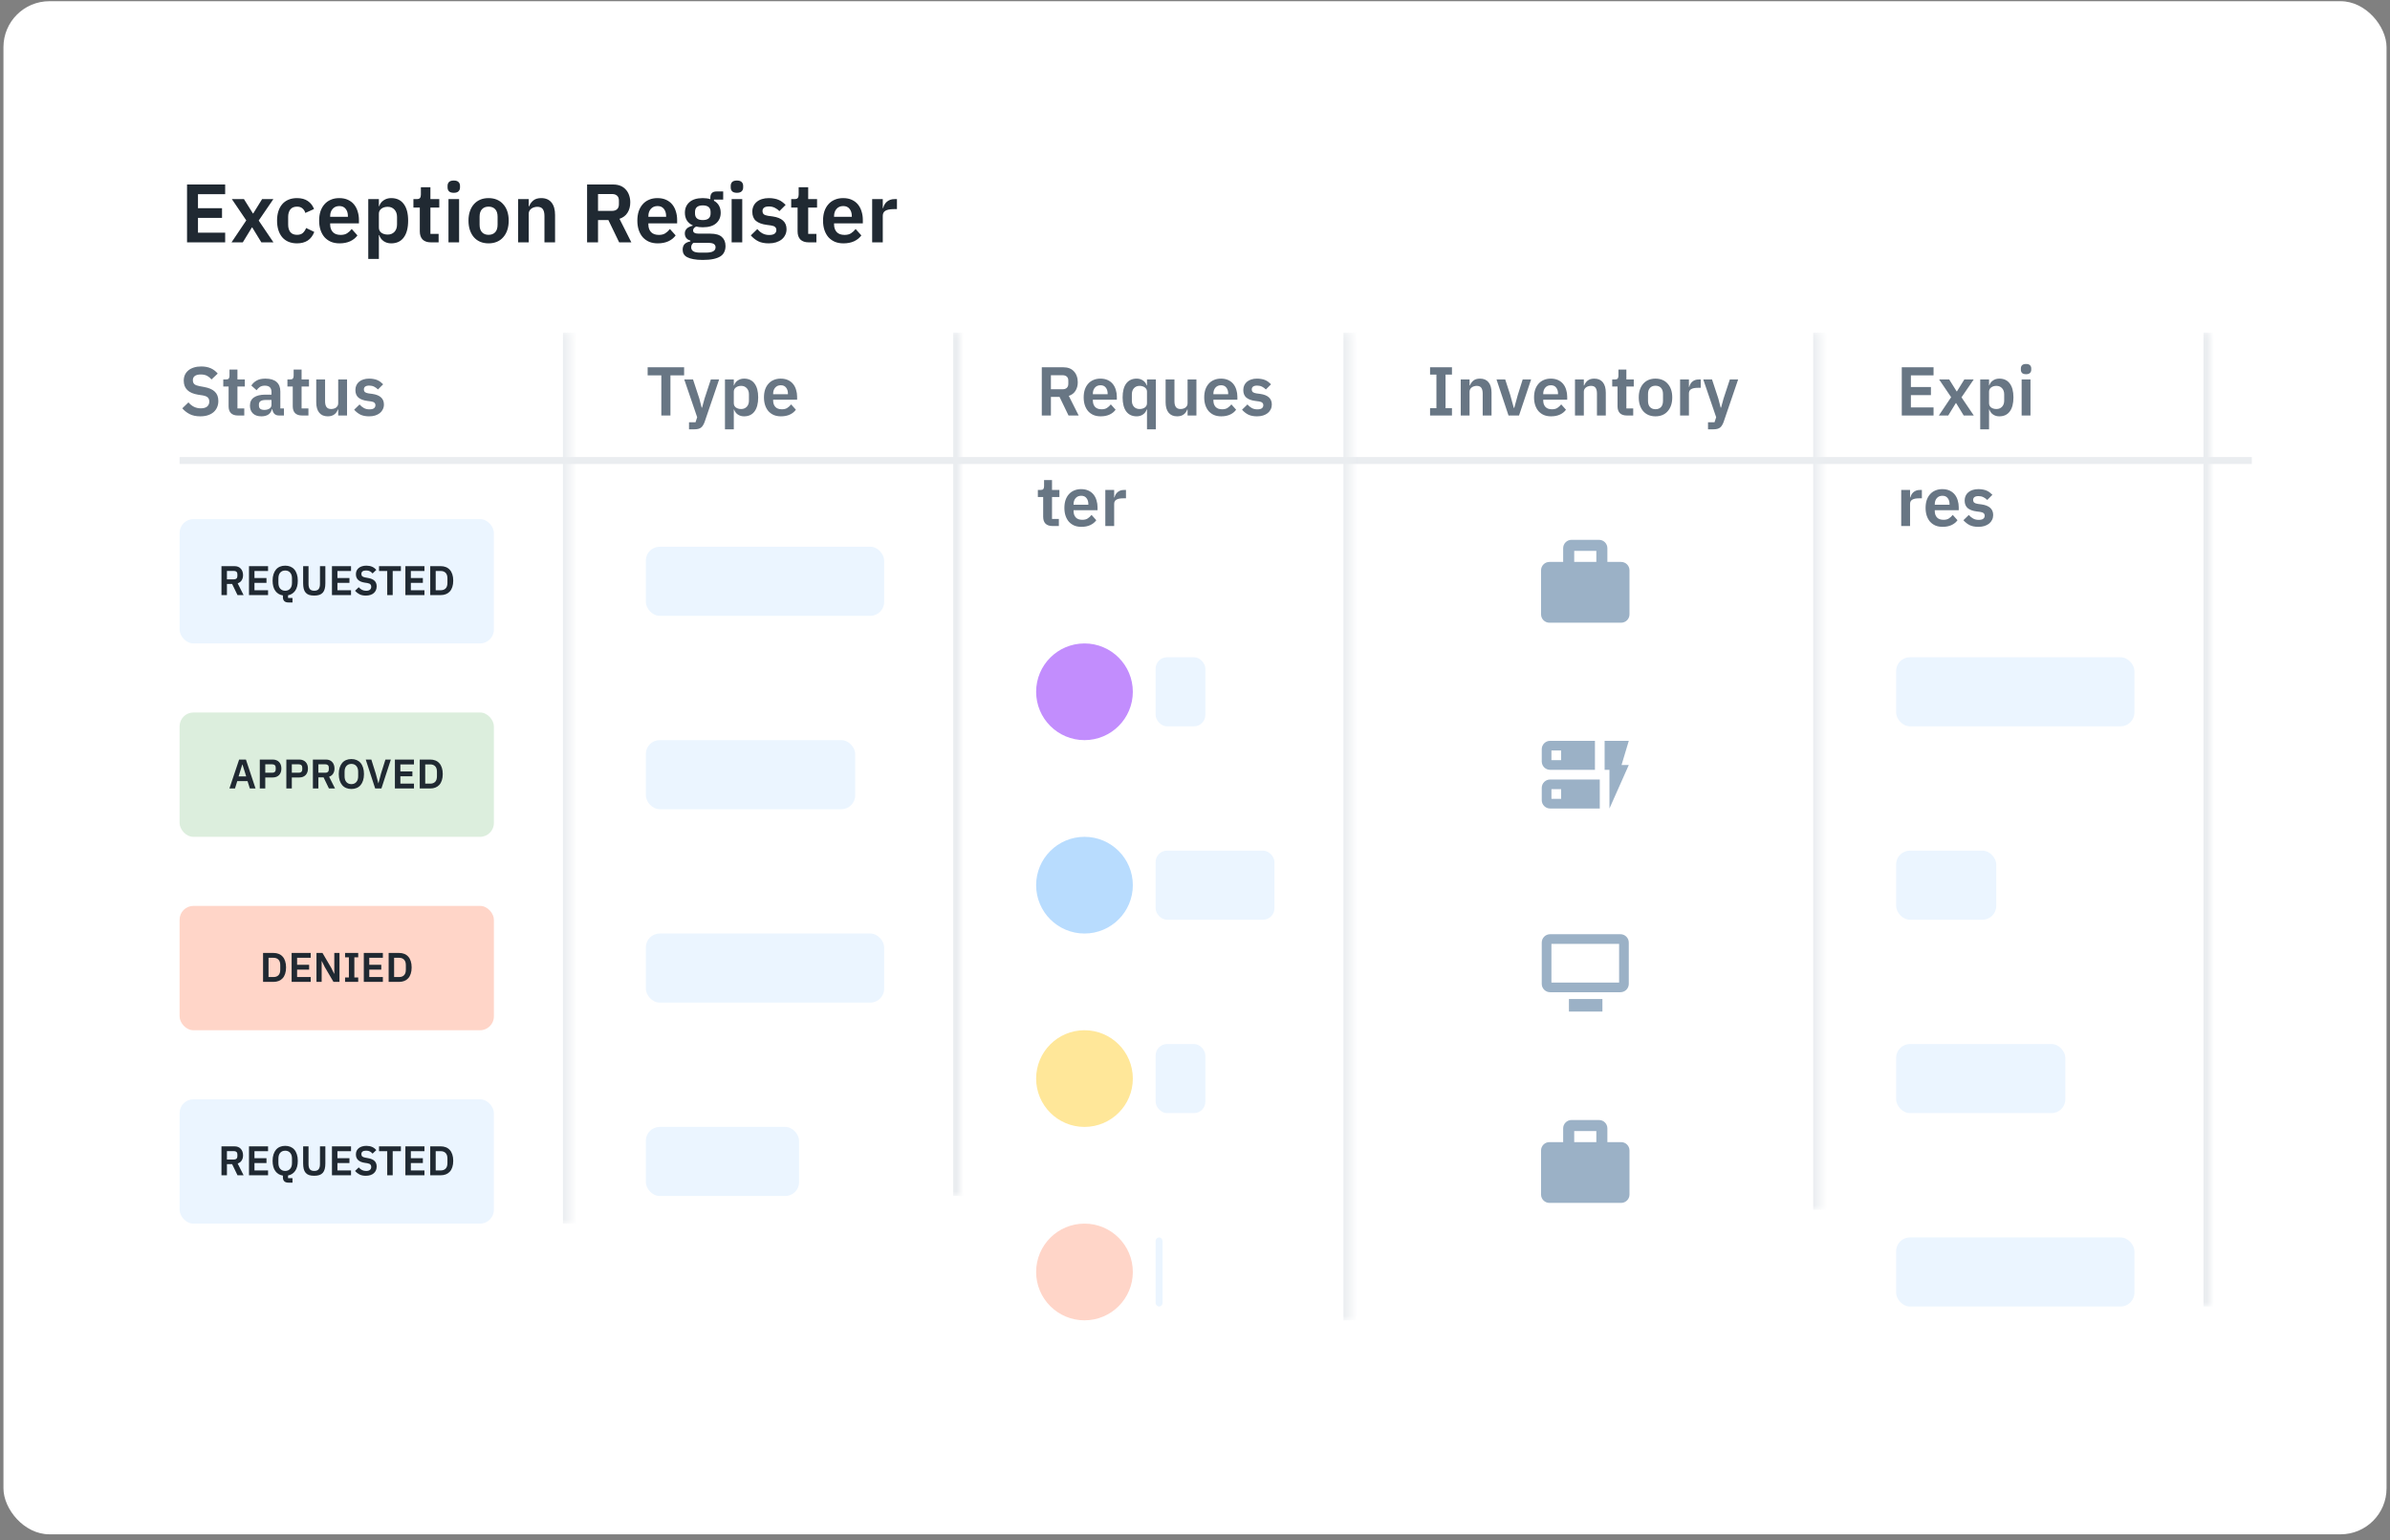 <svg width="346" height="223" viewBox="0 0 346 223" fill="none" xmlns="http://www.w3.org/2000/svg">
<rect x="0" y="0" width="346" height="223" fill="#808080" stroke="none"/>
<rect x="0.5" y="0.175" width="345" height="221.964" rx="6.651" fill="white"/>
<path d="M27.078 35.089V26.713H32.598V28.117H28.662V30.145H32.142V31.549H28.662V33.685H32.598V35.089H27.078ZM33.517 35.089L35.653 31.909L33.565 28.825H35.317L36.613 30.901H36.661L37.945 28.825H39.577L37.453 31.933L39.589 35.089H37.837L36.517 32.929H36.469L35.149 35.089H33.517ZM43.001 35.233C42.537 35.233 42.125 35.157 41.765 35.005C41.405 34.853 41.101 34.633 40.853 34.345C40.613 34.057 40.429 33.713 40.301 33.313C40.173 32.905 40.109 32.449 40.109 31.945C40.109 31.441 40.173 30.989 40.301 30.589C40.429 30.189 40.613 29.849 40.853 29.569C41.101 29.281 41.405 29.061 41.765 28.909C42.125 28.757 42.537 28.681 43.001 28.681C43.633 28.681 44.153 28.821 44.561 29.101C44.977 29.381 45.277 29.769 45.461 30.265L44.201 30.829C44.129 30.565 43.993 30.349 43.793 30.181C43.601 30.005 43.337 29.917 43.001 29.917C42.569 29.917 42.245 30.053 42.029 30.325C41.821 30.597 41.717 30.953 41.717 31.393V32.533C41.717 32.973 41.821 33.329 42.029 33.601C42.245 33.865 42.569 33.997 43.001 33.997C43.369 33.997 43.653 33.905 43.853 33.721C44.053 33.529 44.209 33.293 44.321 33.013L45.497 33.577C45.289 34.129 44.973 34.545 44.549 34.825C44.125 35.097 43.609 35.233 43.001 35.233ZM49.154 35.233C48.69 35.233 48.274 35.157 47.906 35.005C47.546 34.845 47.238 34.625 46.982 34.345C46.734 34.057 46.542 33.713 46.406 33.313C46.27 32.905 46.202 32.449 46.202 31.945C46.202 31.449 46.266 31.001 46.394 30.601C46.53 30.201 46.722 29.861 46.97 29.581C47.218 29.293 47.522 29.073 47.882 28.921C48.242 28.761 48.65 28.681 49.106 28.681C49.594 28.681 50.018 28.765 50.378 28.933C50.738 29.101 51.034 29.329 51.266 29.617C51.498 29.905 51.67 30.241 51.782 30.625C51.902 31.001 51.962 31.405 51.962 31.837V32.341H47.798V32.497C47.798 32.953 47.926 33.321 48.182 33.601C48.438 33.873 48.818 34.009 49.322 34.009C49.706 34.009 50.018 33.929 50.258 33.769C50.506 33.609 50.726 33.405 50.918 33.157L51.746 34.081C51.49 34.441 51.138 34.725 50.69 34.933C50.25 35.133 49.738 35.233 49.154 35.233ZM49.13 29.833C48.722 29.833 48.398 29.969 48.158 30.241C47.918 30.513 47.798 30.865 47.798 31.297V31.393H50.366V31.285C50.366 30.853 50.258 30.505 50.042 30.241C49.834 29.969 49.53 29.833 49.13 29.833ZM53.314 28.825H54.85V29.857H54.898C55.01 29.497 55.222 29.213 55.534 29.005C55.846 28.789 56.21 28.681 56.626 28.681C57.426 28.681 58.034 28.965 58.45 29.533C58.874 30.093 59.086 30.897 59.086 31.945C59.086 33.001 58.874 33.813 58.45 34.381C58.034 34.949 57.426 35.233 56.626 35.233C56.21 35.233 55.846 35.125 55.534 34.909C55.23 34.693 55.018 34.405 54.898 34.045H54.85V37.489H53.314V28.825ZM56.134 33.961C56.534 33.961 56.858 33.829 57.106 33.565C57.354 33.301 57.478 32.945 57.478 32.497V31.417C57.478 30.969 57.354 30.613 57.106 30.349C56.858 30.077 56.534 29.941 56.134 29.941C55.766 29.941 55.458 30.033 55.21 30.217C54.97 30.401 54.85 30.645 54.85 30.949V32.941C54.85 33.269 54.97 33.521 55.21 33.697C55.458 33.873 55.766 33.961 56.134 33.961ZM62.395 35.089C61.867 35.089 61.463 34.953 61.183 34.681C60.911 34.401 60.775 34.005 60.775 33.493V30.049H59.851V28.825H60.331C60.563 28.825 60.719 28.773 60.799 28.669C60.887 28.557 60.931 28.393 60.931 28.177V27.109H62.311V28.825H63.595V30.049H62.311V33.865H63.499V35.089H62.395ZM65.695 27.913C65.375 27.913 65.143 27.841 64.999 27.697C64.863 27.553 64.795 27.369 64.795 27.145V26.905C64.795 26.681 64.863 26.497 64.999 26.353C65.143 26.209 65.375 26.137 65.695 26.137C66.007 26.137 66.235 26.209 66.379 26.353C66.523 26.497 66.595 26.681 66.595 26.905V27.145C66.595 27.369 66.523 27.553 66.379 27.697C66.235 27.841 66.007 27.913 65.695 27.913ZM64.927 28.825H66.463V35.089H64.927V28.825ZM70.728 35.233C70.279 35.233 69.876 35.157 69.516 35.005C69.163 34.853 68.859 34.633 68.603 34.345C68.356 34.057 68.163 33.713 68.028 33.313C67.891 32.905 67.823 32.449 67.823 31.945C67.823 31.441 67.891 30.989 68.028 30.589C68.163 30.189 68.356 29.849 68.603 29.569C68.859 29.281 69.163 29.061 69.516 28.909C69.876 28.757 70.279 28.681 70.728 28.681C71.175 28.681 71.579 28.757 71.939 28.909C72.299 29.061 72.603 29.281 72.852 29.569C73.108 29.849 73.303 30.189 73.439 30.589C73.576 30.989 73.644 31.441 73.644 31.945C73.644 32.449 73.576 32.905 73.439 33.313C73.303 33.713 73.108 34.057 72.852 34.345C72.603 34.633 72.299 34.853 71.939 35.005C71.579 35.157 71.175 35.233 70.728 35.233ZM70.728 33.997C71.135 33.997 71.456 33.873 71.688 33.625C71.919 33.377 72.035 33.013 72.035 32.533V31.369C72.035 30.897 71.919 30.537 71.688 30.289C71.456 30.041 71.135 29.917 70.728 29.917C70.328 29.917 70.011 30.041 69.779 30.289C69.547 30.537 69.431 30.897 69.431 31.369V32.533C69.431 33.013 69.547 33.377 69.779 33.625C70.011 33.873 70.328 33.997 70.728 33.997ZM75.005 35.089V28.825H76.541V29.869H76.601C76.729 29.533 76.929 29.253 77.201 29.029C77.481 28.797 77.865 28.681 78.353 28.681C79.001 28.681 79.497 28.893 79.841 29.317C80.185 29.741 80.357 30.345 80.357 31.129V35.089H78.821V31.285C78.821 30.837 78.741 30.501 78.581 30.277C78.421 30.053 78.157 29.941 77.789 29.941C77.629 29.941 77.473 29.965 77.321 30.013C77.177 30.053 77.045 30.117 76.925 30.205C76.813 30.285 76.721 30.389 76.649 30.517C76.577 30.637 76.541 30.781 76.541 30.949V35.089H75.005ZM86.576 35.089H84.992V26.713H88.772C89.156 26.713 89.5 26.773 89.804 26.893C90.108 27.013 90.364 27.189 90.572 27.421C90.788 27.645 90.952 27.917 91.064 28.237C91.184 28.557 91.244 28.913 91.244 29.305C91.244 29.881 91.112 30.377 90.848 30.793C90.592 31.209 90.204 31.505 89.684 31.681L91.4 35.089H89.636L88.076 31.861H86.576V35.089ZM88.616 30.529C88.92 30.529 89.16 30.449 89.336 30.289C89.512 30.121 89.6 29.885 89.6 29.581V29.029C89.6 28.725 89.512 28.493 89.336 28.333C89.16 28.173 88.92 28.093 88.616 28.093H86.576V30.529H88.616ZM95.221 35.233C94.757 35.233 94.341 35.157 93.973 35.005C93.613 34.845 93.305 34.625 93.049 34.345C92.801 34.057 92.609 33.713 92.473 33.313C92.337 32.905 92.269 32.449 92.269 31.945C92.269 31.449 92.333 31.001 92.461 30.601C92.597 30.201 92.789 29.861 93.037 29.581C93.285 29.293 93.589 29.073 93.949 28.921C94.309 28.761 94.717 28.681 95.173 28.681C95.661 28.681 96.085 28.765 96.445 28.933C96.805 29.101 97.101 29.329 97.333 29.617C97.565 29.905 97.737 30.241 97.849 30.625C97.969 31.001 98.029 31.405 98.029 31.837V32.341H93.865V32.497C93.865 32.953 93.993 33.321 94.249 33.601C94.505 33.873 94.885 34.009 95.389 34.009C95.773 34.009 96.085 33.929 96.325 33.769C96.573 33.609 96.793 33.405 96.985 33.157L97.813 34.081C97.557 34.441 97.205 34.725 96.757 34.933C96.317 35.133 95.805 35.233 95.221 35.233ZM95.197 29.833C94.789 29.833 94.465 29.969 94.225 30.241C93.985 30.513 93.865 30.865 93.865 31.297V31.393H96.433V31.285C96.433 30.853 96.325 30.505 96.109 30.241C95.901 29.969 95.597 29.833 95.197 29.833ZM105.032 35.617C105.032 35.945 104.972 36.233 104.852 36.481C104.74 36.737 104.552 36.949 104.288 37.117C104.024 37.285 103.684 37.413 103.268 37.501C102.852 37.589 102.344 37.633 101.744 37.633C101.216 37.633 100.768 37.597 100.4 37.525C100.032 37.461 99.728 37.365 99.488 37.237C99.256 37.117 99.088 36.965 98.984 36.781C98.88 36.597 98.828 36.389 98.828 36.157C98.828 35.805 98.924 35.529 99.116 35.329C99.316 35.137 99.592 35.013 99.944 34.957V34.825C99.688 34.761 99.488 34.637 99.344 34.453C99.208 34.261 99.14 34.037 99.14 33.781C99.14 33.621 99.172 33.481 99.236 33.361C99.3 33.233 99.384 33.125 99.488 33.037C99.6 32.949 99.724 32.877 99.86 32.821C99.996 32.757 100.14 32.709 100.292 32.677V32.629C99.908 32.453 99.62 32.209 99.428 31.897C99.244 31.585 99.152 31.221 99.152 30.805C99.152 30.165 99.372 29.653 99.812 29.269C100.252 28.877 100.896 28.681 101.744 28.681C101.936 28.681 102.124 28.693 102.308 28.717C102.5 28.741 102.676 28.781 102.836 28.837V28.633C102.836 28.025 103.132 27.721 103.724 27.721H104.696V28.897H103.364V29.065C103.692 29.249 103.936 29.489 104.096 29.785C104.256 30.081 104.336 30.421 104.336 30.805C104.336 31.437 104.116 31.945 103.676 32.329C103.244 32.713 102.6 32.905 101.744 32.905C101.376 32.905 101.056 32.869 100.784 32.797C100.664 32.853 100.56 32.929 100.472 33.025C100.384 33.113 100.34 33.225 100.34 33.361C100.34 33.673 100.612 33.829 101.156 33.829H102.836C103.604 33.829 104.16 33.989 104.504 34.309C104.856 34.621 105.032 35.057 105.032 35.617ZM103.592 35.797C103.592 35.597 103.512 35.441 103.352 35.329C103.192 35.217 102.916 35.161 102.524 35.161H100.388C100.172 35.321 100.064 35.537 100.064 35.809C100.064 36.049 100.164 36.237 100.364 36.373C100.564 36.509 100.904 36.577 101.384 36.577H102.152C102.656 36.577 103.02 36.513 103.244 36.385C103.476 36.257 103.592 36.061 103.592 35.797ZM101.744 31.861C102.496 31.861 102.872 31.541 102.872 30.901V30.697C102.872 30.057 102.496 29.737 101.744 29.737C100.992 29.737 100.616 30.057 100.616 30.697V30.901C100.616 31.541 100.992 31.861 101.744 31.861ZM106.687 27.913C106.367 27.913 106.135 27.841 105.991 27.697C105.855 27.553 105.787 27.369 105.787 27.145V26.905C105.787 26.681 105.855 26.497 105.991 26.353C106.135 26.209 106.367 26.137 106.687 26.137C106.999 26.137 107.227 26.209 107.371 26.353C107.515 26.497 107.587 26.681 107.587 26.905V27.145C107.587 27.369 107.515 27.553 107.371 27.697C107.227 27.841 106.999 27.913 106.687 27.913ZM105.919 28.825H107.455V35.089H105.919V28.825ZM111.288 35.233C110.688 35.233 110.184 35.133 109.776 34.933C109.368 34.725 109.008 34.441 108.696 34.081L109.632 33.169C109.864 33.433 110.116 33.641 110.388 33.793C110.668 33.945 110.988 34.021 111.348 34.021C111.716 34.021 111.98 33.957 112.14 33.829C112.308 33.701 112.392 33.525 112.392 33.301C112.392 33.117 112.332 32.973 112.212 32.869C112.1 32.757 111.904 32.681 111.624 32.641L111 32.557C110.32 32.469 109.8 32.277 109.44 31.981C109.088 31.677 108.912 31.237 108.912 30.661C108.912 30.357 108.968 30.085 109.08 29.845C109.192 29.597 109.352 29.389 109.56 29.221C109.768 29.045 110.016 28.913 110.304 28.825C110.6 28.729 110.928 28.681 111.288 28.681C111.592 28.681 111.86 28.705 112.092 28.753C112.332 28.793 112.548 28.857 112.74 28.945C112.932 29.025 113.108 29.129 113.268 29.257C113.428 29.377 113.584 29.513 113.736 29.665L112.836 30.565C112.652 30.373 112.432 30.213 112.176 30.085C111.92 29.957 111.64 29.893 111.336 29.893C111 29.893 110.756 29.953 110.604 30.073C110.46 30.193 110.388 30.349 110.388 30.541C110.388 30.749 110.448 30.909 110.568 31.021C110.696 31.125 110.908 31.201 111.204 31.249L111.84 31.333C113.192 31.525 113.868 32.141 113.868 33.181C113.868 33.485 113.804 33.765 113.676 34.021C113.556 34.269 113.384 34.485 113.16 34.669C112.936 34.845 112.664 34.985 112.344 35.089C112.032 35.185 111.68 35.233 111.288 35.233ZM117.086 35.089C116.558 35.089 116.154 34.953 115.874 34.681C115.602 34.401 115.466 34.005 115.466 33.493V30.049H114.542V28.825H115.022C115.254 28.825 115.41 28.773 115.49 28.669C115.578 28.557 115.622 28.393 115.622 28.177V27.109H117.002V28.825H118.286V30.049H117.002V33.865H118.19V35.089H117.086ZM122.104 35.233C121.64 35.233 121.224 35.157 120.856 35.005C120.496 34.845 120.188 34.625 119.932 34.345C119.684 34.057 119.492 33.713 119.356 33.313C119.22 32.905 119.152 32.449 119.152 31.945C119.152 31.449 119.216 31.001 119.344 30.601C119.48 30.201 119.672 29.861 119.92 29.581C120.168 29.293 120.472 29.073 120.832 28.921C121.192 28.761 121.6 28.681 122.056 28.681C122.544 28.681 122.968 28.765 123.328 28.933C123.688 29.101 123.984 29.329 124.216 29.617C124.448 29.905 124.62 30.241 124.732 30.625C124.852 31.001 124.912 31.405 124.912 31.837V32.341H120.748V32.497C120.748 32.953 120.876 33.321 121.132 33.601C121.388 33.873 121.768 34.009 122.272 34.009C122.656 34.009 122.968 33.929 123.208 33.769C123.456 33.609 123.676 33.405 123.868 33.157L124.696 34.081C124.44 34.441 124.088 34.725 123.64 34.933C123.2 35.133 122.688 35.233 122.104 35.233ZM122.08 29.833C121.672 29.833 121.348 29.969 121.108 30.241C120.868 30.513 120.748 30.865 120.748 31.297V31.393H123.316V31.285C123.316 30.853 123.208 30.505 122.992 30.241C122.784 29.969 122.48 29.833 122.08 29.833ZM126.263 35.089V28.825H127.799V30.121H127.859C127.899 29.953 127.959 29.793 128.039 29.641C128.127 29.481 128.239 29.341 128.375 29.221C128.511 29.101 128.671 29.005 128.855 28.933C129.047 28.861 129.267 28.825 129.515 28.825H129.851V30.277H129.371C128.851 30.277 128.459 30.353 128.195 30.505C127.931 30.657 127.799 30.905 127.799 31.249V35.089H126.263Z" fill="#202932"/>
<path d="M326 66.675L26 66.675" stroke="#EAEDF0"/>
<mask id="path-4-inside-1_2937_194872" fill="white">
<path d="M26 48.157H82.5V177.157H26V48.157Z"/>
</mask>
<path d="M81.5 48.157V177.157H83.5V48.157H81.5Z" fill="#EAEDF0" mask="url(#path-4-inside-1_2937_194872)"/>
<path d="M28.99 60.277C28.39 60.277 27.88 60.17 27.46 59.957C27.047 59.744 26.69 59.464 26.39 59.117L27.28 58.257C27.52 58.537 27.787 58.75 28.08 58.897C28.38 59.044 28.71 59.117 29.07 59.117C29.477 59.117 29.783 59.03 29.99 58.857C30.197 58.677 30.3 58.437 30.3 58.137C30.3 57.904 30.233 57.714 30.1 57.567C29.967 57.42 29.717 57.314 29.35 57.247L28.69 57.147C27.297 56.927 26.6 56.25 26.6 55.117C26.6 54.804 26.657 54.52 26.77 54.267C26.89 54.014 27.06 53.797 27.28 53.617C27.5 53.437 27.763 53.3 28.07 53.207C28.383 53.107 28.737 53.057 29.13 53.057C29.657 53.057 30.117 53.144 30.51 53.317C30.903 53.49 31.24 53.747 31.52 54.087L30.62 54.937C30.447 54.724 30.237 54.55 29.99 54.417C29.743 54.284 29.433 54.217 29.06 54.217C28.68 54.217 28.393 54.29 28.2 54.437C28.013 54.577 27.92 54.777 27.92 55.037C27.92 55.304 27.997 55.5 28.15 55.627C28.303 55.754 28.55 55.847 28.89 55.907L29.54 56.027C30.247 56.154 30.767 56.38 31.1 56.707C31.44 57.027 31.61 57.477 31.61 58.057C31.61 58.39 31.55 58.694 31.43 58.967C31.317 59.234 31.147 59.467 30.92 59.667C30.7 59.86 30.427 60.01 30.1 60.117C29.78 60.224 29.41 60.277 28.99 60.277ZM34.444 60.157C34.004 60.157 33.668 60.044 33.434 59.817C33.208 59.584 33.094 59.254 33.094 58.827V55.957H32.324V54.937H32.724C32.918 54.937 33.048 54.894 33.114 54.807C33.188 54.714 33.224 54.577 33.224 54.397V53.507H34.374V54.937H35.444V55.957H34.374V59.137H35.364V60.157H34.444ZM40.395 60.157C40.114 60.157 39.891 60.077 39.724 59.917C39.565 59.75 39.465 59.53 39.425 59.257H39.364C39.278 59.597 39.101 59.854 38.834 60.027C38.568 60.194 38.238 60.277 37.844 60.277C37.311 60.277 36.901 60.137 36.614 59.857C36.328 59.577 36.184 59.204 36.184 58.737C36.184 58.197 36.378 57.797 36.764 57.537C37.151 57.27 37.701 57.137 38.414 57.137H39.304V56.757C39.304 56.464 39.228 56.237 39.075 56.077C38.921 55.917 38.675 55.837 38.334 55.837C38.035 55.837 37.791 55.904 37.605 56.037C37.425 56.164 37.271 56.317 37.145 56.497L36.385 55.817C36.578 55.517 36.834 55.277 37.154 55.097C37.474 54.91 37.898 54.817 38.425 54.817C39.131 54.817 39.668 54.977 40.035 55.297C40.401 55.617 40.584 56.077 40.584 56.677V59.137H41.105V60.157H40.395ZM38.275 59.347C38.561 59.347 38.804 59.284 39.005 59.157C39.205 59.03 39.304 58.844 39.304 58.597V57.907H38.484C37.818 57.907 37.484 58.12 37.484 58.547V58.717C37.484 58.93 37.551 59.09 37.684 59.197C37.825 59.297 38.021 59.347 38.275 59.347ZM43.731 60.157C43.291 60.157 42.955 60.044 42.721 59.817C42.495 59.584 42.381 59.254 42.381 58.827V55.957H41.611V54.937H42.011C42.205 54.937 42.335 54.894 42.401 54.807C42.475 54.714 42.511 54.577 42.511 54.397V53.507H43.661V54.937H44.731V55.957H43.661V59.137H44.651V60.157H43.731ZM48.962 59.287H48.912C48.865 59.42 48.802 59.547 48.722 59.667C48.648 59.78 48.552 59.884 48.432 59.977C48.318 60.07 48.178 60.144 48.012 60.197C47.852 60.25 47.665 60.277 47.452 60.277C46.912 60.277 46.498 60.1 46.212 59.747C45.925 59.394 45.782 58.89 45.782 58.237V54.937H47.062V58.107C47.062 58.467 47.132 58.744 47.272 58.937C47.412 59.124 47.635 59.217 47.942 59.217C48.068 59.217 48.192 59.2 48.312 59.167C48.438 59.134 48.548 59.084 48.642 59.017C48.735 58.944 48.812 58.857 48.872 58.757C48.932 58.65 48.962 58.527 48.962 58.387V54.937H50.242V60.157H48.962V59.287ZM53.431 60.277C52.931 60.277 52.511 60.194 52.17 60.027C51.831 59.854 51.531 59.617 51.27 59.317L52.05 58.557C52.244 58.777 52.454 58.95 52.681 59.077C52.914 59.204 53.181 59.267 53.48 59.267C53.787 59.267 54.007 59.214 54.141 59.107C54.281 59 54.35 58.854 54.35 58.667C54.35 58.514 54.3 58.394 54.2 58.307C54.107 58.214 53.944 58.15 53.711 58.117L53.191 58.047C52.624 57.974 52.191 57.814 51.891 57.567C51.597 57.314 51.45 56.947 51.45 56.467C51.45 56.214 51.497 55.987 51.59 55.787C51.684 55.58 51.817 55.407 51.99 55.267C52.164 55.12 52.37 55.01 52.611 54.937C52.857 54.857 53.13 54.817 53.431 54.817C53.684 54.817 53.907 54.837 54.1 54.877C54.3 54.91 54.48 54.964 54.641 55.037C54.8 55.104 54.947 55.19 55.081 55.297C55.214 55.397 55.344 55.51 55.471 55.637L54.721 56.387C54.567 56.227 54.384 56.094 54.17 55.987C53.957 55.88 53.724 55.827 53.471 55.827C53.191 55.827 52.987 55.877 52.861 55.977C52.74 56.077 52.681 56.207 52.681 56.367C52.681 56.54 52.73 56.674 52.831 56.767C52.937 56.854 53.114 56.917 53.361 56.957L53.891 57.027C55.017 57.187 55.581 57.7 55.581 58.567C55.581 58.82 55.527 59.054 55.42 59.267C55.321 59.474 55.177 59.654 54.99 59.807C54.804 59.954 54.577 60.07 54.31 60.157C54.05 60.237 53.757 60.277 53.431 60.277Z" fill="#687684"/>
<rect x="26" y="75.157" width="45.5" height="18" rx="2" fill="#EBF5FF"/>
<path d="M32.854 86.157H32.062V81.969H33.952C34.144 81.969 34.316 81.999 34.468 82.059C34.62 82.119 34.748 82.207 34.852 82.323C34.96 82.435 35.042 82.571 35.098 82.731C35.158 82.891 35.188 83.069 35.188 83.265C35.188 83.553 35.122 83.801 34.99 84.009C34.862 84.217 34.668 84.365 34.408 84.453L35.266 86.157H34.384L33.604 84.543H32.854V86.157ZM33.874 83.877C34.026 83.877 34.146 83.837 34.234 83.757C34.322 83.673 34.366 83.555 34.366 83.403V83.127C34.366 82.975 34.322 82.859 34.234 82.779C34.146 82.699 34.026 82.659 33.874 82.659H32.854V83.877H33.874ZM36.047 86.157V81.969H38.807V82.671H36.839V83.685H38.579V84.387H36.839V85.455H38.807V86.157H36.047ZM42.344 87.225H41.762C41.486 87.225 41.282 87.157 41.15 87.021C41.022 86.889 40.958 86.701 40.958 86.457V86.205C40.502 86.137 40.138 85.921 39.866 85.557C39.598 85.193 39.464 84.695 39.464 84.063C39.464 83.711 39.508 83.401 39.596 83.133C39.684 82.861 39.806 82.633 39.962 82.449C40.122 82.265 40.314 82.127 40.538 82.035C40.762 81.943 41.012 81.897 41.288 81.897C41.564 81.897 41.814 81.943 42.038 82.035C42.262 82.127 42.454 82.265 42.614 82.449C42.774 82.633 42.896 82.861 42.98 83.133C43.068 83.401 43.112 83.711 43.112 84.063C43.112 84.683 42.986 85.171 42.734 85.527C42.482 85.883 42.138 86.103 41.702 86.187V86.577H42.344V87.225ZM41.288 85.527C41.588 85.527 41.826 85.427 42.002 85.227C42.182 85.027 42.272 84.747 42.272 84.387V83.739C42.272 83.379 42.182 83.099 42.002 82.899C41.826 82.699 41.588 82.599 41.288 82.599C40.988 82.599 40.748 82.699 40.568 82.899C40.392 83.099 40.304 83.379 40.304 83.739V84.387C40.304 84.747 40.392 85.027 40.568 85.227C40.748 85.427 40.988 85.527 41.288 85.527ZM44.666 81.969V84.543C44.666 84.871 44.728 85.117 44.852 85.281C44.98 85.445 45.194 85.527 45.494 85.527C45.794 85.527 46.006 85.445 46.13 85.281C46.258 85.117 46.322 84.871 46.322 84.543V81.969H47.102V84.441C47.102 84.749 47.072 85.015 47.012 85.239C46.956 85.463 46.864 85.649 46.736 85.797C46.608 85.945 46.44 86.055 46.232 86.127C46.028 86.195 45.78 86.229 45.488 86.229C45.192 86.229 44.942 86.195 44.738 86.127C44.538 86.055 44.374 85.945 44.246 85.797C44.118 85.649 44.026 85.463 43.97 85.239C43.914 85.015 43.886 84.749 43.886 84.441V81.969H44.666ZM48.058 86.157V81.969H50.818V82.671H48.85V83.685H50.59V84.387H48.85V85.455H50.818V86.157H48.058ZM52.958 86.229C52.598 86.229 52.292 86.165 52.04 86.037C51.792 85.909 51.578 85.741 51.398 85.533L51.932 85.017C52.076 85.185 52.236 85.313 52.412 85.401C52.592 85.489 52.79 85.533 53.006 85.533C53.25 85.533 53.434 85.481 53.558 85.377C53.682 85.269 53.744 85.125 53.744 84.945C53.744 84.805 53.704 84.691 53.624 84.603C53.544 84.515 53.394 84.451 53.174 84.411L52.778 84.351C51.942 84.219 51.524 83.813 51.524 83.133C51.524 82.945 51.558 82.775 51.626 82.623C51.698 82.471 51.8 82.341 51.932 82.233C52.064 82.125 52.222 82.043 52.406 81.987C52.594 81.927 52.806 81.897 53.042 81.897C53.358 81.897 53.634 81.949 53.87 82.053C54.106 82.157 54.308 82.311 54.476 82.515L53.936 83.025C53.832 82.897 53.706 82.793 53.558 82.713C53.41 82.633 53.224 82.593 53 82.593C52.772 82.593 52.6 82.637 52.484 82.725C52.372 82.809 52.316 82.929 52.316 83.085C52.316 83.245 52.362 83.363 52.454 83.439C52.546 83.515 52.694 83.571 52.898 83.607L53.288 83.679C53.712 83.755 54.024 83.891 54.224 84.087C54.428 84.279 54.53 84.549 54.53 84.897C54.53 85.097 54.494 85.279 54.422 85.443C54.354 85.603 54.252 85.743 54.116 85.863C53.984 85.979 53.82 86.069 53.624 86.133C53.432 86.197 53.21 86.229 52.958 86.229ZM56.851 82.671V86.157H56.059V82.671H54.871V81.969H58.039V82.671H56.851ZM58.687 86.157V81.969H61.447V82.671H59.479V83.685H61.219V84.387H59.479V85.455H61.447V86.157H58.687ZM62.285 81.969H63.809C64.081 81.969 64.327 82.013 64.547 82.101C64.771 82.189 64.961 82.321 65.117 82.497C65.277 82.669 65.399 82.887 65.483 83.151C65.571 83.411 65.615 83.715 65.615 84.063C65.615 84.411 65.571 84.717 65.483 84.981C65.399 85.241 65.277 85.459 65.117 85.635C64.961 85.807 64.771 85.937 64.547 86.025C64.327 86.113 64.081 86.157 63.809 86.157H62.285V81.969ZM63.809 85.455C64.105 85.455 64.339 85.369 64.511 85.197C64.687 85.021 64.775 84.753 64.775 84.393V83.733C64.775 83.373 64.687 83.107 64.511 82.935C64.339 82.759 64.105 82.671 63.809 82.671H63.077V85.455H63.809Z" fill="#202932"/>
<rect x="26" y="103.157" width="45.5" height="18" rx="2" fill="#DCEEDD"/>
<path d="M36.172 114.157L35.836 113.089H34.348L34.018 114.157H33.214L34.618 109.969H35.602L36.994 114.157H36.172ZM35.104 110.689H35.074L34.54 112.411H35.644L35.104 110.689ZM37.611 114.157V109.969H39.495C39.687 109.969 39.859 110.001 40.011 110.065C40.167 110.125 40.299 110.213 40.407 110.329C40.515 110.441 40.597 110.577 40.653 110.737C40.709 110.897 40.737 111.073 40.737 111.265C40.737 111.461 40.709 111.639 40.653 111.799C40.597 111.955 40.515 112.091 40.407 112.207C40.299 112.319 40.167 112.407 40.011 112.471C39.859 112.531 39.687 112.561 39.495 112.561H38.403V114.157H37.611ZM38.403 111.877H39.423C39.575 111.877 39.695 111.837 39.783 111.757C39.871 111.673 39.915 111.555 39.915 111.403V111.127C39.915 110.975 39.871 110.859 39.783 110.779C39.695 110.699 39.575 110.659 39.423 110.659H38.403V111.877ZM41.455 114.157V109.969H43.339C43.531 109.969 43.703 110.001 43.855 110.065C44.011 110.125 44.143 110.213 44.251 110.329C44.359 110.441 44.441 110.577 44.497 110.737C44.553 110.897 44.581 111.073 44.581 111.265C44.581 111.461 44.553 111.639 44.497 111.799C44.441 111.955 44.359 112.091 44.251 112.207C44.143 112.319 44.011 112.407 43.855 112.471C43.703 112.531 43.531 112.561 43.339 112.561H42.247V114.157H41.455ZM42.247 111.877H43.267C43.419 111.877 43.539 111.837 43.627 111.757C43.715 111.673 43.759 111.555 43.759 111.403V111.127C43.759 110.975 43.715 110.859 43.627 110.779C43.539 110.699 43.419 110.659 43.267 110.659H42.247V111.877ZM46.091 114.157H45.299V109.969H47.189C47.381 109.969 47.553 109.999 47.705 110.059C47.857 110.119 47.985 110.207 48.089 110.323C48.197 110.435 48.279 110.571 48.335 110.731C48.395 110.891 48.425 111.069 48.425 111.265C48.425 111.553 48.359 111.801 48.227 112.009C48.099 112.217 47.905 112.365 47.645 112.453L48.503 114.157H47.621L46.841 112.543H46.091V114.157ZM47.111 111.877C47.263 111.877 47.383 111.837 47.471 111.757C47.559 111.673 47.603 111.555 47.603 111.403V111.127C47.603 110.975 47.559 110.859 47.471 110.779C47.383 110.699 47.263 110.659 47.111 110.659H46.091V111.877H47.111ZM50.868 114.229C50.592 114.229 50.342 114.183 50.118 114.091C49.894 113.999 49.702 113.861 49.542 113.677C49.386 113.493 49.264 113.267 49.176 112.999C49.088 112.731 49.044 112.419 49.044 112.063C49.044 111.711 49.088 111.401 49.176 111.133C49.264 110.861 49.386 110.633 49.542 110.449C49.702 110.265 49.894 110.127 50.118 110.035C50.342 109.943 50.592 109.897 50.868 109.897C51.144 109.897 51.394 109.943 51.618 110.035C51.842 110.127 52.034 110.265 52.194 110.449C52.354 110.633 52.476 110.861 52.56 111.133C52.648 111.401 52.692 111.711 52.692 112.063C52.692 112.419 52.648 112.731 52.56 112.999C52.476 113.267 52.354 113.493 52.194 113.677C52.034 113.861 51.842 113.999 51.618 114.091C51.394 114.183 51.144 114.229 50.868 114.229ZM50.868 113.527C51.168 113.527 51.406 113.427 51.582 113.227C51.762 113.027 51.852 112.747 51.852 112.387V111.739C51.852 111.379 51.762 111.099 51.582 110.899C51.406 110.699 51.168 110.599 50.868 110.599C50.568 110.599 50.328 110.699 50.148 110.899C49.972 111.099 49.884 111.379 49.884 111.739V112.387C49.884 112.747 49.972 113.027 50.148 113.227C50.328 113.427 50.568 113.527 50.868 113.527ZM54.316 114.157L52.948 109.969H53.758L54.4 112.009L54.772 113.401H54.79L55.156 112.009L55.798 109.969H56.584L55.216 114.157H54.316ZM57.17 114.157V109.969H59.93V110.671H57.962V111.685H59.702V112.387H57.962V113.455H59.93V114.157H57.17ZM60.767 109.969H62.291C62.563 109.969 62.809 110.013 63.029 110.101C63.253 110.189 63.443 110.321 63.599 110.497C63.759 110.669 63.881 110.887 63.965 111.151C64.053 111.411 64.097 111.715 64.097 112.063C64.097 112.411 64.053 112.717 63.965 112.981C63.881 113.241 63.759 113.459 63.599 113.635C63.443 113.807 63.253 113.937 63.029 114.025C62.809 114.113 62.563 114.157 62.291 114.157H60.767V109.969ZM62.291 113.455C62.587 113.455 62.821 113.369 62.993 113.197C63.169 113.021 63.257 112.753 63.257 112.393V111.733C63.257 111.373 63.169 111.107 62.993 110.935C62.821 110.759 62.587 110.671 62.291 110.671H61.559V113.455H62.291Z" fill="#202932"/>
<rect x="26" y="131.157" width="45.5" height="18" rx="2" fill="#FFD5C8"/>
<path d="M38.083 137.969H39.607C39.879 137.969 40.125 138.013 40.345 138.101C40.569 138.189 40.759 138.321 40.915 138.497C41.075 138.669 41.197 138.887 41.281 139.151C41.369 139.411 41.413 139.715 41.413 140.063C41.413 140.411 41.369 140.717 41.281 140.981C41.197 141.241 41.075 141.459 40.915 141.635C40.759 141.807 40.569 141.937 40.345 142.025C40.125 142.113 39.879 142.157 39.607 142.157H38.083V137.969ZM39.607 141.455C39.903 141.455 40.137 141.369 40.309 141.197C40.485 141.021 40.573 140.753 40.573 140.393V139.733C40.573 139.373 40.485 139.107 40.309 138.935C40.137 138.759 39.903 138.671 39.607 138.671H38.875V141.455H39.607ZM42.219 142.157V137.969H44.98V138.671H43.011V139.685H44.752V140.387H43.011V141.455H44.98V142.157H42.219ZM47.017 140.009L46.585 139.139H46.567V142.157H45.817V137.969H46.687L47.947 140.117L48.379 140.987H48.397V137.969H49.147V142.157H48.277L47.017 140.009ZM49.956 142.157V141.521H50.508V138.605H49.956V137.969H51.858V138.605H51.3V141.521H51.858V142.157H49.956ZM52.667 142.157V137.969H55.427V138.671H53.459V139.685H55.199V140.387H53.459V141.455H55.427V142.157H52.667ZM56.264 137.969H57.788C58.06 137.969 58.306 138.013 58.526 138.101C58.751 138.189 58.941 138.321 59.096 138.497C59.257 138.669 59.379 138.887 59.462 139.151C59.55 139.411 59.594 139.715 59.594 140.063C59.594 140.411 59.55 140.717 59.462 140.981C59.379 141.241 59.257 141.459 59.096 141.635C58.941 141.807 58.751 141.937 58.526 142.025C58.306 142.113 58.06 142.157 57.788 142.157H56.264V137.969ZM57.788 141.455C58.084 141.455 58.319 141.369 58.49 141.197C58.666 141.021 58.755 140.753 58.755 140.393V139.733C58.755 139.373 58.666 139.107 58.49 138.935C58.319 138.759 58.084 138.671 57.788 138.671H57.056V141.455H57.788Z" fill="#202932"/>
<rect x="26" y="159.157" width="45.5" height="18" rx="2" fill="#EBF5FF"/>
<path d="M32.854 170.157H32.062V165.969H33.952C34.144 165.969 34.316 165.999 34.468 166.059C34.62 166.119 34.748 166.207 34.852 166.323C34.96 166.435 35.042 166.571 35.098 166.731C35.158 166.891 35.188 167.069 35.188 167.265C35.188 167.553 35.122 167.801 34.99 168.009C34.862 168.217 34.668 168.365 34.408 168.453L35.266 170.157H34.384L33.604 168.543H32.854V170.157ZM33.874 167.877C34.026 167.877 34.146 167.837 34.234 167.757C34.322 167.673 34.366 167.555 34.366 167.403V167.127C34.366 166.975 34.322 166.859 34.234 166.779C34.146 166.699 34.026 166.659 33.874 166.659H32.854V167.877H33.874ZM36.047 170.157V165.969H38.807V166.671H36.839V167.685H38.579V168.387H36.839V169.455H38.807V170.157H36.047ZM42.344 171.225H41.762C41.486 171.225 41.282 171.157 41.15 171.021C41.022 170.889 40.958 170.701 40.958 170.457V170.205C40.502 170.137 40.138 169.921 39.866 169.557C39.598 169.193 39.464 168.695 39.464 168.063C39.464 167.711 39.508 167.401 39.596 167.133C39.684 166.861 39.806 166.633 39.962 166.449C40.122 166.265 40.314 166.127 40.538 166.035C40.762 165.943 41.012 165.897 41.288 165.897C41.564 165.897 41.814 165.943 42.038 166.035C42.262 166.127 42.454 166.265 42.614 166.449C42.774 166.633 42.896 166.861 42.98 167.133C43.068 167.401 43.112 167.711 43.112 168.063C43.112 168.683 42.986 169.171 42.734 169.527C42.482 169.883 42.138 170.103 41.702 170.187V170.577H42.344V171.225ZM41.288 169.527C41.588 169.527 41.826 169.427 42.002 169.227C42.182 169.027 42.272 168.747 42.272 168.387V167.739C42.272 167.379 42.182 167.099 42.002 166.899C41.826 166.699 41.588 166.599 41.288 166.599C40.988 166.599 40.748 166.699 40.568 166.899C40.392 167.099 40.304 167.379 40.304 167.739V168.387C40.304 168.747 40.392 169.027 40.568 169.227C40.748 169.427 40.988 169.527 41.288 169.527ZM44.666 165.969V168.543C44.666 168.871 44.728 169.117 44.852 169.281C44.98 169.445 45.194 169.527 45.494 169.527C45.794 169.527 46.006 169.445 46.13 169.281C46.258 169.117 46.322 168.871 46.322 168.543V165.969H47.102V168.441C47.102 168.749 47.072 169.015 47.012 169.239C46.956 169.463 46.864 169.649 46.736 169.797C46.608 169.945 46.44 170.055 46.232 170.127C46.028 170.195 45.78 170.229 45.488 170.229C45.192 170.229 44.942 170.195 44.738 170.127C44.538 170.055 44.374 169.945 44.246 169.797C44.118 169.649 44.026 169.463 43.97 169.239C43.914 169.015 43.886 168.749 43.886 168.441V165.969H44.666ZM48.058 170.157V165.969H50.818V166.671H48.85V167.685H50.59V168.387H48.85V169.455H50.818V170.157H48.058ZM52.958 170.229C52.598 170.229 52.292 170.165 52.04 170.037C51.792 169.909 51.578 169.741 51.398 169.533L51.932 169.017C52.076 169.185 52.236 169.313 52.412 169.401C52.592 169.489 52.79 169.533 53.006 169.533C53.25 169.533 53.434 169.481 53.558 169.377C53.682 169.269 53.744 169.125 53.744 168.945C53.744 168.805 53.704 168.691 53.624 168.603C53.544 168.515 53.394 168.451 53.174 168.411L52.778 168.351C51.942 168.219 51.524 167.813 51.524 167.133C51.524 166.945 51.558 166.775 51.626 166.623C51.698 166.471 51.8 166.341 51.932 166.233C52.064 166.125 52.222 166.043 52.406 165.987C52.594 165.927 52.806 165.897 53.042 165.897C53.358 165.897 53.634 165.949 53.87 166.053C54.106 166.157 54.308 166.311 54.476 166.515L53.936 167.025C53.832 166.897 53.706 166.793 53.558 166.713C53.41 166.633 53.224 166.593 53 166.593C52.772 166.593 52.6 166.637 52.484 166.725C52.372 166.809 52.316 166.929 52.316 167.085C52.316 167.245 52.362 167.363 52.454 167.439C52.546 167.515 52.694 167.571 52.898 167.607L53.288 167.679C53.712 167.755 54.024 167.891 54.224 168.087C54.428 168.279 54.53 168.549 54.53 168.897C54.53 169.097 54.494 169.279 54.422 169.443C54.354 169.603 54.252 169.743 54.116 169.863C53.984 169.979 53.82 170.069 53.624 170.133C53.432 170.197 53.21 170.229 52.958 170.229ZM56.851 166.671V170.157H56.059V166.671H54.871V165.969H58.039V166.671H56.851ZM58.687 170.157V165.969H61.447V166.671H59.479V167.685H61.219V168.387H59.479V169.455H61.447V170.157H58.687ZM62.285 165.969H63.809C64.081 165.969 64.327 166.013 64.547 166.101C64.771 166.189 64.961 166.321 65.117 166.497C65.277 166.669 65.399 166.887 65.483 167.151C65.571 167.411 65.615 167.715 65.615 168.063C65.615 168.411 65.571 168.717 65.483 168.981C65.399 169.241 65.277 169.459 65.117 169.635C64.961 169.807 64.771 169.937 64.547 170.025C64.327 170.113 64.081 170.157 63.809 170.157H62.285V165.969ZM63.809 169.455C64.105 169.455 64.339 169.369 64.511 169.197C64.687 169.021 64.775 168.753 64.775 168.393V167.733C64.775 167.373 64.687 167.107 64.511 166.935C64.339 166.759 64.105 166.671 63.809 166.671H63.077V169.455H63.809Z" fill="#202932"/>
<mask id="path-15-inside-2_2937_194872" fill="white">
<path d="M82.5 48.157H139V173.157H82.5V48.157Z"/>
</mask>
<path d="M138 48.157V173.157H140V48.157H138Z" fill="#EAEDF0" mask="url(#path-15-inside-2_2937_194872)"/>
<path d="M97.06 54.347V60.157H95.74V54.347H93.76V53.177H99.04V54.347H97.06ZM102.909 54.937H104.109L102.009 61.087C101.942 61.274 101.865 61.434 101.779 61.567C101.699 61.707 101.602 61.82 101.489 61.907C101.375 61.994 101.239 62.057 101.079 62.097C100.919 62.137 100.732 62.157 100.519 62.157H99.749V61.137H100.689L100.929 60.407L99.059 54.937H100.329L101.239 57.697L101.579 59.017H101.639L101.999 57.697L102.909 54.937ZM104.953 54.937H106.233V55.797H106.273C106.366 55.497 106.543 55.26 106.803 55.087C107.063 54.907 107.366 54.817 107.713 54.817C108.38 54.817 108.886 55.054 109.233 55.527C109.586 55.994 109.763 56.664 109.763 57.537C109.763 58.417 109.586 59.094 109.233 59.567C108.886 60.04 108.38 60.277 107.713 60.277C107.366 60.277 107.063 60.187 106.803 60.007C106.55 59.827 106.373 59.587 106.273 59.287H106.233V62.157H104.953V54.937ZM107.303 59.217C107.636 59.217 107.906 59.107 108.113 58.887C108.32 58.667 108.423 58.37 108.423 57.997V57.097C108.423 56.724 108.32 56.427 108.113 56.207C107.906 55.98 107.636 55.867 107.303 55.867C106.996 55.867 106.74 55.944 106.533 56.097C106.333 56.25 106.233 56.454 106.233 56.707V58.367C106.233 58.64 106.333 58.85 106.533 58.997C106.74 59.144 106.996 59.217 107.303 59.217ZM113.059 60.277C112.672 60.277 112.326 60.214 112.019 60.087C111.719 59.954 111.462 59.77 111.249 59.537C111.042 59.297 110.882 59.01 110.769 58.677C110.656 58.337 110.599 57.957 110.599 57.537C110.599 57.124 110.652 56.75 110.759 56.417C110.872 56.084 111.032 55.8 111.239 55.567C111.446 55.327 111.699 55.144 111.999 55.017C112.299 54.884 112.639 54.817 113.019 54.817C113.426 54.817 113.779 54.887 114.079 55.027C114.379 55.167 114.626 55.357 114.819 55.597C115.012 55.837 115.156 56.117 115.249 56.437C115.349 56.75 115.399 57.087 115.399 57.447V57.867H111.929V57.997C111.929 58.377 112.036 58.684 112.249 58.917C112.462 59.144 112.779 59.257 113.199 59.257C113.519 59.257 113.779 59.19 113.979 59.057C114.186 58.924 114.369 58.754 114.529 58.547L115.219 59.317C115.006 59.617 114.712 59.854 114.339 60.027C113.972 60.194 113.546 60.277 113.059 60.277ZM113.039 55.777C112.699 55.777 112.429 55.89 112.229 56.117C112.029 56.344 111.929 56.637 111.929 56.997V57.077H114.069V56.987C114.069 56.627 113.979 56.337 113.799 56.117C113.626 55.89 113.372 55.777 113.039 55.777Z" fill="#687684"/>
<rect x="93.5" y="79.157" width="34.5" height="10" rx="2" fill="#EBF5FF"/>
<rect x="93.5" y="107.157" width="30.307" height="10" rx="2" fill="#EBF5FF"/>
<rect x="93.5" y="135.157" width="34.5" height="10" rx="2" fill="#EBF5FF"/>
<rect x="93.5" y="163.157" width="22.181" height="10" rx="2" fill="#EBF5FF"/>
<mask id="path-22-inside-3_2937_194872" fill="white">
<path d="M139 48.157H195.5V191.157H139V48.157Z"/>
</mask>
<path d="M194.5 48.157V191.157H196.5V48.157H194.5Z" fill="#EAEDF0" mask="url(#path-22-inside-3_2937_194872)"/>
<path d="M152.14 60.157H150.82V53.177H153.97C154.29 53.177 154.577 53.227 154.83 53.327C155.083 53.427 155.297 53.574 155.47 53.767C155.65 53.954 155.787 54.18 155.88 54.447C155.98 54.714 156.03 55.01 156.03 55.337C156.03 55.817 155.92 56.23 155.7 56.577C155.487 56.924 155.163 57.17 154.73 57.317L156.16 60.157H154.69L153.39 57.467H152.14V60.157ZM153.84 56.357C154.093 56.357 154.293 56.29 154.44 56.157C154.587 56.017 154.66 55.82 154.66 55.567V55.107C154.66 54.854 154.587 54.66 154.44 54.527C154.293 54.394 154.093 54.327 153.84 54.327H152.14V56.357H153.84ZM159.344 60.277C158.957 60.277 158.611 60.214 158.304 60.087C158.004 59.954 157.747 59.77 157.534 59.537C157.327 59.297 157.167 59.01 157.054 58.677C156.941 58.337 156.884 57.957 156.884 57.537C156.884 57.124 156.937 56.75 157.044 56.417C157.157 56.084 157.317 55.8 157.524 55.567C157.731 55.327 157.984 55.144 158.284 55.017C158.584 54.884 158.924 54.817 159.304 54.817C159.711 54.817 160.064 54.887 160.364 55.027C160.664 55.167 160.911 55.357 161.104 55.597C161.297 55.837 161.441 56.117 161.534 56.437C161.634 56.75 161.684 57.087 161.684 57.447V57.867H158.214V57.997C158.214 58.377 158.321 58.684 158.534 58.917C158.747 59.144 159.064 59.257 159.484 59.257C159.804 59.257 160.064 59.19 160.264 59.057C160.471 58.924 160.654 58.754 160.814 58.547L161.504 59.317C161.291 59.617 160.997 59.854 160.624 60.027C160.257 60.194 159.831 60.277 159.344 60.277ZM159.324 55.777C158.984 55.777 158.714 55.89 158.514 56.117C158.314 56.344 158.214 56.637 158.214 56.997V57.077H160.354V56.987C160.354 56.627 160.264 56.337 160.084 56.117C159.911 55.89 159.657 55.777 159.324 55.777ZM166.05 59.287H166C165.907 59.587 165.73 59.827 165.47 60.007C165.21 60.187 164.907 60.277 164.56 60.277C163.9 60.277 163.394 60.04 163.04 59.567C162.694 59.094 162.52 58.417 162.52 57.537C162.52 56.664 162.694 55.994 163.04 55.527C163.394 55.054 163.9 54.817 164.56 54.817C164.907 54.817 165.21 54.907 165.47 55.087C165.73 55.26 165.907 55.497 166 55.797H166.05V54.937H167.33V62.157H166.05V59.287ZM164.97 59.217C165.277 59.217 165.534 59.144 165.74 58.997C165.947 58.85 166.05 58.64 166.05 58.367V56.707C166.05 56.454 165.947 56.25 165.74 56.097C165.534 55.944 165.277 55.867 164.97 55.867C164.637 55.867 164.367 55.98 164.16 56.207C163.96 56.427 163.86 56.724 163.86 57.097V57.997C163.86 58.37 163.96 58.667 164.16 58.887C164.367 59.107 164.637 59.217 164.97 59.217ZM171.926 59.287H171.876C171.83 59.42 171.766 59.547 171.686 59.667C171.613 59.78 171.516 59.884 171.396 59.977C171.283 60.07 171.143 60.144 170.976 60.197C170.816 60.25 170.63 60.277 170.416 60.277C169.876 60.277 169.463 60.1 169.176 59.747C168.89 59.394 168.746 58.89 168.746 58.237V54.937H170.026V58.107C170.026 58.467 170.096 58.744 170.236 58.937C170.376 59.124 170.6 59.217 170.906 59.217C171.033 59.217 171.156 59.2 171.276 59.167C171.403 59.134 171.513 59.084 171.606 59.017C171.7 58.944 171.776 58.857 171.836 58.757C171.896 58.65 171.926 58.527 171.926 58.387V54.937H173.206V60.157H171.926V59.287ZM176.795 60.277C176.409 60.277 176.062 60.214 175.755 60.087C175.455 59.954 175.199 59.77 174.985 59.537C174.779 59.297 174.619 59.01 174.505 58.677C174.392 58.337 174.335 57.957 174.335 57.537C174.335 57.124 174.389 56.75 174.495 56.417C174.609 56.084 174.769 55.8 174.975 55.567C175.182 55.327 175.435 55.144 175.735 55.017C176.035 54.884 176.375 54.817 176.755 54.817C177.162 54.817 177.515 54.887 177.815 55.027C178.115 55.167 178.362 55.357 178.555 55.597C178.749 55.837 178.892 56.117 178.985 56.437C179.085 56.75 179.135 57.087 179.135 57.447V57.867H175.665V57.997C175.665 58.377 175.772 58.684 175.985 58.917C176.199 59.144 176.515 59.257 176.935 59.257C177.255 59.257 177.515 59.19 177.715 59.057C177.922 58.924 178.105 58.754 178.265 58.547L178.955 59.317C178.742 59.617 178.449 59.854 178.075 60.027C177.709 60.194 177.282 60.277 176.795 60.277ZM176.775 55.777C176.435 55.777 176.165 55.89 175.965 56.117C175.765 56.344 175.665 56.637 175.665 56.997V57.077H177.805V56.987C177.805 56.627 177.715 56.337 177.535 56.117C177.362 55.89 177.109 55.777 176.775 55.777ZM181.971 60.277C181.471 60.277 181.051 60.194 180.711 60.027C180.371 59.854 180.071 59.617 179.811 59.317L180.591 58.557C180.785 58.777 180.995 58.95 181.221 59.077C181.455 59.204 181.721 59.267 182.021 59.267C182.328 59.267 182.548 59.214 182.681 59.107C182.821 59 182.891 58.854 182.891 58.667C182.891 58.514 182.841 58.394 182.741 58.307C182.648 58.214 182.485 58.15 182.251 58.117L181.731 58.047C181.165 57.974 180.731 57.814 180.431 57.567C180.138 57.314 179.991 56.947 179.991 56.467C179.991 56.214 180.038 55.987 180.131 55.787C180.225 55.58 180.358 55.407 180.531 55.267C180.705 55.12 180.911 55.01 181.151 54.937C181.398 54.857 181.671 54.817 181.971 54.817C182.225 54.817 182.448 54.837 182.641 54.877C182.841 54.91 183.021 54.964 183.181 55.037C183.341 55.104 183.488 55.19 183.621 55.297C183.755 55.397 183.885 55.51 184.011 55.637L183.261 56.387C183.108 56.227 182.925 56.094 182.711 55.987C182.498 55.88 182.265 55.827 182.011 55.827C181.731 55.827 181.528 55.877 181.401 55.977C181.281 56.077 181.221 56.207 181.221 56.367C181.221 56.54 181.271 56.674 181.371 56.767C181.478 56.854 181.655 56.917 181.901 56.957L182.431 57.027C183.558 57.187 184.121 57.7 184.121 58.567C184.121 58.82 184.068 59.054 183.961 59.267C183.861 59.474 183.718 59.654 183.531 59.807C183.345 59.954 183.118 60.07 182.851 60.157C182.591 60.237 182.298 60.277 181.971 60.277ZM152.37 76.157C151.93 76.157 151.593 76.044 151.36 75.817C151.133 75.584 151.02 75.254 151.02 74.827V71.957H150.25V70.937H150.65C150.843 70.937 150.973 70.894 151.04 70.807C151.113 70.714 151.15 70.577 151.15 70.397V69.507H152.3V70.937H153.37V71.957H152.3V75.137H153.29V76.157H152.37ZM156.551 76.277C156.165 76.277 155.818 76.214 155.511 76.087C155.211 75.954 154.955 75.77 154.741 75.537C154.535 75.297 154.375 75.01 154.261 74.677C154.148 74.337 154.091 73.957 154.091 73.537C154.091 73.124 154.145 72.75 154.251 72.417C154.365 72.084 154.525 71.8 154.731 71.567C154.938 71.327 155.191 71.144 155.491 71.017C155.791 70.884 156.131 70.817 156.511 70.817C156.918 70.817 157.271 70.887 157.571 71.027C157.871 71.167 158.118 71.357 158.311 71.597C158.505 71.837 158.648 72.117 158.741 72.437C158.841 72.75 158.891 73.087 158.891 73.447V73.867H155.421V73.997C155.421 74.377 155.528 74.684 155.741 74.917C155.955 75.144 156.271 75.257 156.691 75.257C157.011 75.257 157.271 75.19 157.471 75.057C157.678 74.924 157.861 74.754 158.021 74.547L158.711 75.317C158.498 75.617 158.205 75.854 157.831 76.027C157.465 76.194 157.038 76.277 156.551 76.277ZM156.531 71.777C156.191 71.777 155.921 71.89 155.721 72.117C155.521 72.344 155.421 72.637 155.421 72.997V73.077H157.561V72.987C157.561 72.627 157.471 72.337 157.291 72.117C157.118 71.89 156.865 71.777 156.531 71.777ZM160.017 76.157V70.937H161.297V72.017H161.347C161.381 71.877 161.431 71.744 161.497 71.617C161.571 71.484 161.664 71.367 161.777 71.267C161.891 71.167 162.024 71.087 162.177 71.027C162.337 70.967 162.521 70.937 162.727 70.937H163.007V72.147H162.607C162.174 72.147 161.847 72.21 161.627 72.337C161.407 72.464 161.297 72.67 161.297 72.957V76.157H160.017Z" fill="#687684"/>
<circle cx="157" cy="100.157" r="7" fill="#C28DFD"/>
<rect x="167.301" y="95.157" width="7.199" height="10" rx="1.65" fill="#EBF5FF"/>
<circle cx="157" cy="128.157" r="7" fill="#B8DCFE"/>
<rect x="167.301" y="123.157" width="17.199" height="10" rx="1.65" fill="#EBF5FF"/>
<circle cx="157" cy="156.157" r="7" fill="#FFE799"/>
<rect x="167.301" y="151.157" width="7.199" height="10" rx="1.65" fill="#EBF5FF"/>
<circle cx="157" cy="184.157" r="7" fill="#FFD5C8"/>
<rect x="167.301" y="179.157" width="1" height="10" rx="0.5" fill="#EBF5FF"/>
<mask id="path-33-inside-4_2937_194872" fill="white">
<path d="M195.5 48.157H263.5V175.157H195.5V48.157Z"/>
</mask>
<path d="M262.5 48.157V175.157H264.5V48.157H262.5Z" fill="#EAEDF0" mask="url(#path-33-inside-4_2937_194872)"/>
<path d="M207.03 60.157V59.097H207.95V54.237H207.03V53.177H210.2V54.237H209.27V59.097H210.2V60.157H207.03ZM211.469 60.157V54.937H212.749V55.807H212.799C212.905 55.527 213.072 55.294 213.299 55.107C213.532 54.914 213.852 54.817 214.259 54.817C214.799 54.817 215.212 54.994 215.499 55.347C215.785 55.7 215.929 56.204 215.929 56.857V60.157H214.649V56.987C214.649 56.614 214.582 56.334 214.449 56.147C214.315 55.96 214.095 55.867 213.789 55.867C213.655 55.867 213.525 55.887 213.399 55.927C213.279 55.96 213.169 56.014 213.069 56.087C212.975 56.154 212.899 56.24 212.839 56.347C212.779 56.447 212.749 56.567 212.749 56.707V60.157H211.469ZM218.389 60.157L216.649 54.937H217.909L218.639 57.187L219.149 59.047H219.219L219.729 57.187L220.439 54.937H221.659L219.909 60.157H218.389ZM224.545 60.277C224.159 60.277 223.812 60.214 223.505 60.087C223.205 59.954 222.949 59.77 222.735 59.537C222.529 59.297 222.369 59.01 222.255 58.677C222.142 58.337 222.085 57.957 222.085 57.537C222.085 57.124 222.139 56.75 222.245 56.417C222.359 56.084 222.519 55.8 222.725 55.567C222.932 55.327 223.185 55.144 223.485 55.017C223.785 54.884 224.125 54.817 224.505 54.817C224.912 54.817 225.265 54.887 225.565 55.027C225.865 55.167 226.112 55.357 226.305 55.597C226.499 55.837 226.642 56.117 226.735 56.437C226.835 56.75 226.885 57.087 226.885 57.447V57.867H223.415V57.997C223.415 58.377 223.522 58.684 223.735 58.917C223.949 59.144 224.265 59.257 224.685 59.257C225.005 59.257 225.265 59.19 225.465 59.057C225.672 58.924 225.855 58.754 226.015 58.547L226.705 59.317C226.492 59.617 226.199 59.854 225.825 60.027C225.459 60.194 225.032 60.277 224.545 60.277ZM224.525 55.777C224.185 55.777 223.915 55.89 223.715 56.117C223.515 56.344 223.415 56.637 223.415 56.997V57.077H225.555V56.987C225.555 56.627 225.465 56.337 225.285 56.117C225.112 55.89 224.859 55.777 224.525 55.777ZM228.011 60.157V54.937H229.291V55.807H229.341C229.448 55.527 229.615 55.294 229.841 55.107C230.075 54.914 230.395 54.817 230.801 54.817C231.341 54.817 231.755 54.994 232.041 55.347C232.328 55.7 232.471 56.204 232.471 56.857V60.157H231.191V56.987C231.191 56.614 231.125 56.334 230.991 56.147C230.858 55.96 230.638 55.867 230.331 55.867C230.198 55.867 230.068 55.887 229.941 55.927C229.821 55.96 229.711 56.014 229.611 56.087C229.518 56.154 229.441 56.24 229.381 56.347C229.321 56.447 229.291 56.567 229.291 56.707V60.157H228.011ZM235.52 60.157C235.08 60.157 234.744 60.044 234.51 59.817C234.284 59.584 234.17 59.254 234.17 58.827V55.957H233.4V54.937H233.8C233.994 54.937 234.124 54.894 234.19 54.807C234.264 54.714 234.3 54.577 234.3 54.397V53.507H235.45V54.937H236.52V55.957H235.45V59.137H236.44V60.157H235.52ZM239.662 60.277C239.288 60.277 238.952 60.214 238.652 60.087C238.358 59.96 238.105 59.777 237.892 59.537C237.685 59.297 237.525 59.01 237.412 58.677C237.298 58.337 237.242 57.957 237.242 57.537C237.242 57.117 237.298 56.74 237.412 56.407C237.525 56.074 237.685 55.79 237.892 55.557C238.105 55.317 238.358 55.134 238.652 55.007C238.952 54.88 239.288 54.817 239.662 54.817C240.035 54.817 240.372 54.88 240.672 55.007C240.972 55.134 241.225 55.317 241.432 55.557C241.645 55.79 241.808 56.074 241.922 56.407C242.035 56.74 242.092 57.117 242.092 57.537C242.092 57.957 242.035 58.337 241.922 58.677C241.808 59.01 241.645 59.297 241.432 59.537C241.225 59.777 240.972 59.96 240.672 60.087C240.372 60.214 240.035 60.277 239.662 60.277ZM239.662 59.247C240.002 59.247 240.268 59.144 240.462 58.937C240.655 58.73 240.752 58.427 240.752 58.027V57.057C240.752 56.664 240.655 56.364 240.462 56.157C240.268 55.95 240.002 55.847 239.662 55.847C239.328 55.847 239.065 55.95 238.872 56.157C238.678 56.364 238.582 56.664 238.582 57.057V58.027C238.582 58.427 238.678 58.73 238.872 58.937C239.065 59.144 239.328 59.247 239.662 59.247ZM243.226 60.157V54.937H244.506V56.017H244.556C244.59 55.877 244.64 55.744 244.706 55.617C244.78 55.484 244.873 55.367 244.986 55.267C245.1 55.167 245.233 55.087 245.386 55.027C245.546 54.967 245.73 54.937 245.936 54.937H246.216V56.147H245.816C245.383 56.147 245.056 56.21 244.836 56.337C244.616 56.464 244.506 56.67 244.506 56.957V60.157H243.226ZM250.43 54.937H251.63L249.53 61.087C249.464 61.274 249.387 61.434 249.3 61.567C249.22 61.707 249.124 61.82 249.01 61.907C248.897 61.994 248.76 62.057 248.6 62.097C248.44 62.137 248.254 62.157 248.04 62.157H247.27V61.137H248.21L248.45 60.407L246.58 54.937H247.85L248.76 57.697L249.1 59.017H249.16L249.52 57.697L250.43 54.937Z" fill="#687684"/>
<path fill-rule="evenodd" clip-rule="evenodd" d="M226.299 79.368C226.299 78.699 226.842 78.157 227.511 78.157H231.489C232.158 78.157 232.7 78.699 232.7 79.368V81.356H234.689C235.358 81.356 235.901 81.898 235.901 82.568V88.946C235.901 89.615 235.358 90.157 234.689 90.157H224.31C223.641 90.157 223.099 89.615 223.099 88.946V82.568C223.099 81.898 223.641 81.356 224.31 81.356H226.299V79.368ZM231.1 81.356H227.899V79.755H231.1V81.356Z" fill="#9BB1C6"/>
<path fill-rule="evenodd" clip-rule="evenodd" d="M233 117.057V111.457H232.3V107.257H235.8L234.75 110.757H235.8L233 117.057ZM224.412 107.257C223.743 107.257 223.2 107.8 223.2 108.469V110.246C223.2 110.915 223.743 111.457 224.412 111.457H230.9V107.257H224.412ZM226.001 108.657H224.601V110.057H226.001V108.657ZM223.2 114.069C223.2 113.399 223.743 112.857 224.412 112.857H231.6V117.057H224.412C223.743 117.057 223.2 116.514 223.2 115.845V114.069ZM224.601 114.257H226.001V115.657H224.601V114.257Z" fill="#9BB1C6"/>
<path fill-rule="evenodd" clip-rule="evenodd" d="M223.199 136.467C223.199 135.798 223.742 135.255 224.411 135.255H234.588C235.257 135.255 235.799 135.798 235.799 136.467V142.444C235.799 143.113 235.257 143.655 234.588 143.655H224.411C223.742 143.655 223.199 143.113 223.199 142.444V136.467ZM224.599 136.655H234.399V142.255H224.599V136.655ZM231.981 144.638H227.134V146.456H231.981V144.638Z" fill="#9BB1C6"/>
<path fill-rule="evenodd" clip-rule="evenodd" d="M226.299 163.368C226.299 162.699 226.842 162.157 227.511 162.157H231.489C232.158 162.157 232.7 162.699 232.7 163.368V165.356H234.689C235.358 165.356 235.901 165.898 235.901 166.568V172.946C235.901 173.615 235.358 174.157 234.689 174.157H224.31C223.641 174.157 223.099 173.615 223.099 172.946V166.568C223.099 165.898 223.641 165.356 224.31 165.356H226.299V163.368ZM231.1 165.356H227.899V163.755H231.1V165.356Z" fill="#9BB1C6"/>
<mask id="path-40-inside-5_2937_194872" fill="white">
<path d="M263.5 48.157H320V189.157H263.5V48.157Z"/>
</mask>
<path d="M319 48.157V189.157H321V48.157H319Z" fill="#EAEDF0" mask="url(#path-40-inside-5_2937_194872)"/>
<path d="M275.32 60.157V53.177H279.92V54.347H276.64V56.037H279.54V57.207H276.64V58.987H279.92V60.157H275.32ZM280.686 60.157L282.466 57.507L280.726 54.937H282.186L283.266 56.667H283.306L284.376 54.937H285.736L283.966 57.527L285.746 60.157H284.286L283.186 58.357H283.146L282.046 60.157H280.686ZM286.676 54.937H287.956V55.797H287.996C288.089 55.497 288.266 55.26 288.526 55.087C288.786 54.907 289.089 54.817 289.436 54.817C290.102 54.817 290.609 55.054 290.956 55.527C291.309 55.994 291.486 56.664 291.486 57.537C291.486 58.417 291.309 59.094 290.956 59.567C290.609 60.04 290.102 60.277 289.436 60.277C289.089 60.277 288.786 60.187 288.526 60.007C288.272 59.827 288.096 59.587 287.996 59.287H287.956V62.157H286.676V54.937ZM289.026 59.217C289.359 59.217 289.629 59.107 289.836 58.887C290.042 58.667 290.146 58.37 290.146 57.997V57.097C290.146 56.724 290.042 56.427 289.836 56.207C289.629 55.98 289.359 55.867 289.026 55.867C288.719 55.867 288.462 55.944 288.256 56.097C288.056 56.25 287.956 56.454 287.956 56.707V58.367C287.956 58.64 288.056 58.85 288.256 58.997C288.462 59.144 288.719 59.217 289.026 59.217ZM293.312 54.177C293.045 54.177 292.852 54.117 292.732 53.997C292.618 53.877 292.562 53.724 292.562 53.537V53.337C292.562 53.15 292.618 52.997 292.732 52.877C292.852 52.757 293.045 52.697 293.312 52.697C293.572 52.697 293.762 52.757 293.882 52.877C294.002 52.997 294.062 53.15 294.062 53.337V53.537C294.062 53.724 294.002 53.877 293.882 53.997C293.762 54.117 293.572 54.177 293.312 54.177ZM292.672 54.937H293.952V60.157H292.672V54.937ZM275.24 76.157V70.937H276.52V72.017H276.57C276.603 71.877 276.653 71.744 276.72 71.617C276.793 71.484 276.887 71.367 277 71.267C277.113 71.167 277.247 71.087 277.4 71.027C277.56 70.967 277.743 70.937 277.95 70.937H278.23V72.147H277.83C277.397 72.147 277.07 72.21 276.85 72.337C276.63 72.464 276.52 72.67 276.52 72.957V76.157H275.24ZM281.227 76.277C280.84 76.277 280.494 76.214 280.187 76.087C279.887 75.954 279.63 75.77 279.417 75.537C279.21 75.297 279.05 75.01 278.937 74.677C278.824 74.337 278.767 73.957 278.767 73.537C278.767 73.124 278.82 72.75 278.927 72.417C279.04 72.084 279.2 71.8 279.407 71.567C279.614 71.327 279.867 71.144 280.167 71.017C280.467 70.884 280.807 70.817 281.187 70.817C281.594 70.817 281.947 70.887 282.247 71.027C282.547 71.167 282.794 71.357 282.987 71.597C283.18 71.837 283.324 72.117 283.417 72.437C283.517 72.75 283.567 73.087 283.567 73.447V73.867H280.097V73.997C280.097 74.377 280.204 74.684 280.417 74.917C280.63 75.144 280.947 75.257 281.367 75.257C281.687 75.257 281.947 75.19 282.147 75.057C282.354 74.924 282.537 74.754 282.697 74.547L283.387 75.317C283.174 75.617 282.88 75.854 282.507 76.027C282.14 76.194 281.714 76.277 281.227 76.277ZM281.207 71.777C280.867 71.777 280.597 71.89 280.397 72.117C280.197 72.344 280.097 72.637 280.097 72.997V73.077H282.237V72.987C282.237 72.627 282.147 72.337 281.967 72.117C281.794 71.89 281.54 71.777 281.207 71.777ZM286.403 76.277C285.903 76.277 285.483 76.194 285.143 76.027C284.803 75.854 284.503 75.617 284.243 75.317L285.023 74.557C285.216 74.777 285.426 74.95 285.653 75.077C285.886 75.204 286.153 75.267 286.453 75.267C286.76 75.267 286.98 75.214 287.113 75.107C287.253 75 287.323 74.854 287.323 74.667C287.323 74.514 287.273 74.394 287.173 74.307C287.08 74.214 286.916 74.15 286.683 74.117L286.163 74.047C285.596 73.974 285.163 73.814 284.863 73.567C284.57 73.314 284.423 72.947 284.423 72.467C284.423 72.214 284.47 71.987 284.563 71.787C284.656 71.58 284.79 71.407 284.963 71.267C285.136 71.12 285.343 71.01 285.583 70.937C285.83 70.857 286.103 70.817 286.403 70.817C286.656 70.817 286.88 70.837 287.073 70.877C287.273 70.91 287.453 70.964 287.613 71.037C287.773 71.104 287.92 71.19 288.053 71.297C288.186 71.397 288.316 71.51 288.443 71.637L287.693 72.387C287.54 72.227 287.356 72.094 287.143 71.987C286.93 71.88 286.696 71.827 286.443 71.827C286.163 71.827 285.96 71.877 285.833 71.977C285.713 72.077 285.653 72.207 285.653 72.367C285.653 72.54 285.703 72.674 285.803 72.767C285.91 72.854 286.086 72.917 286.333 72.957L286.863 73.027C287.99 73.187 288.553 73.7 288.553 74.567C288.553 74.82 288.5 75.054 288.393 75.267C288.293 75.474 288.15 75.654 287.963 75.807C287.776 75.954 287.55 76.07 287.283 76.157C287.023 76.237 286.73 76.277 286.403 76.277Z" fill="#687684"/>
<rect x="274.5" y="95.157" width="34.5" height="10" rx="2" fill="#EBF5FF"/>
<rect x="274.5" y="123.157" width="14.5" height="10" rx="2" fill="#EBF5FF"/>
<rect x="274.5" y="151.157" width="24.5" height="10" rx="2" fill="#EBF5FF"/>
<rect x="274.5" y="179.157" width="34.5" height="10" rx="2" fill="#EBF5FF"/>
</svg>
